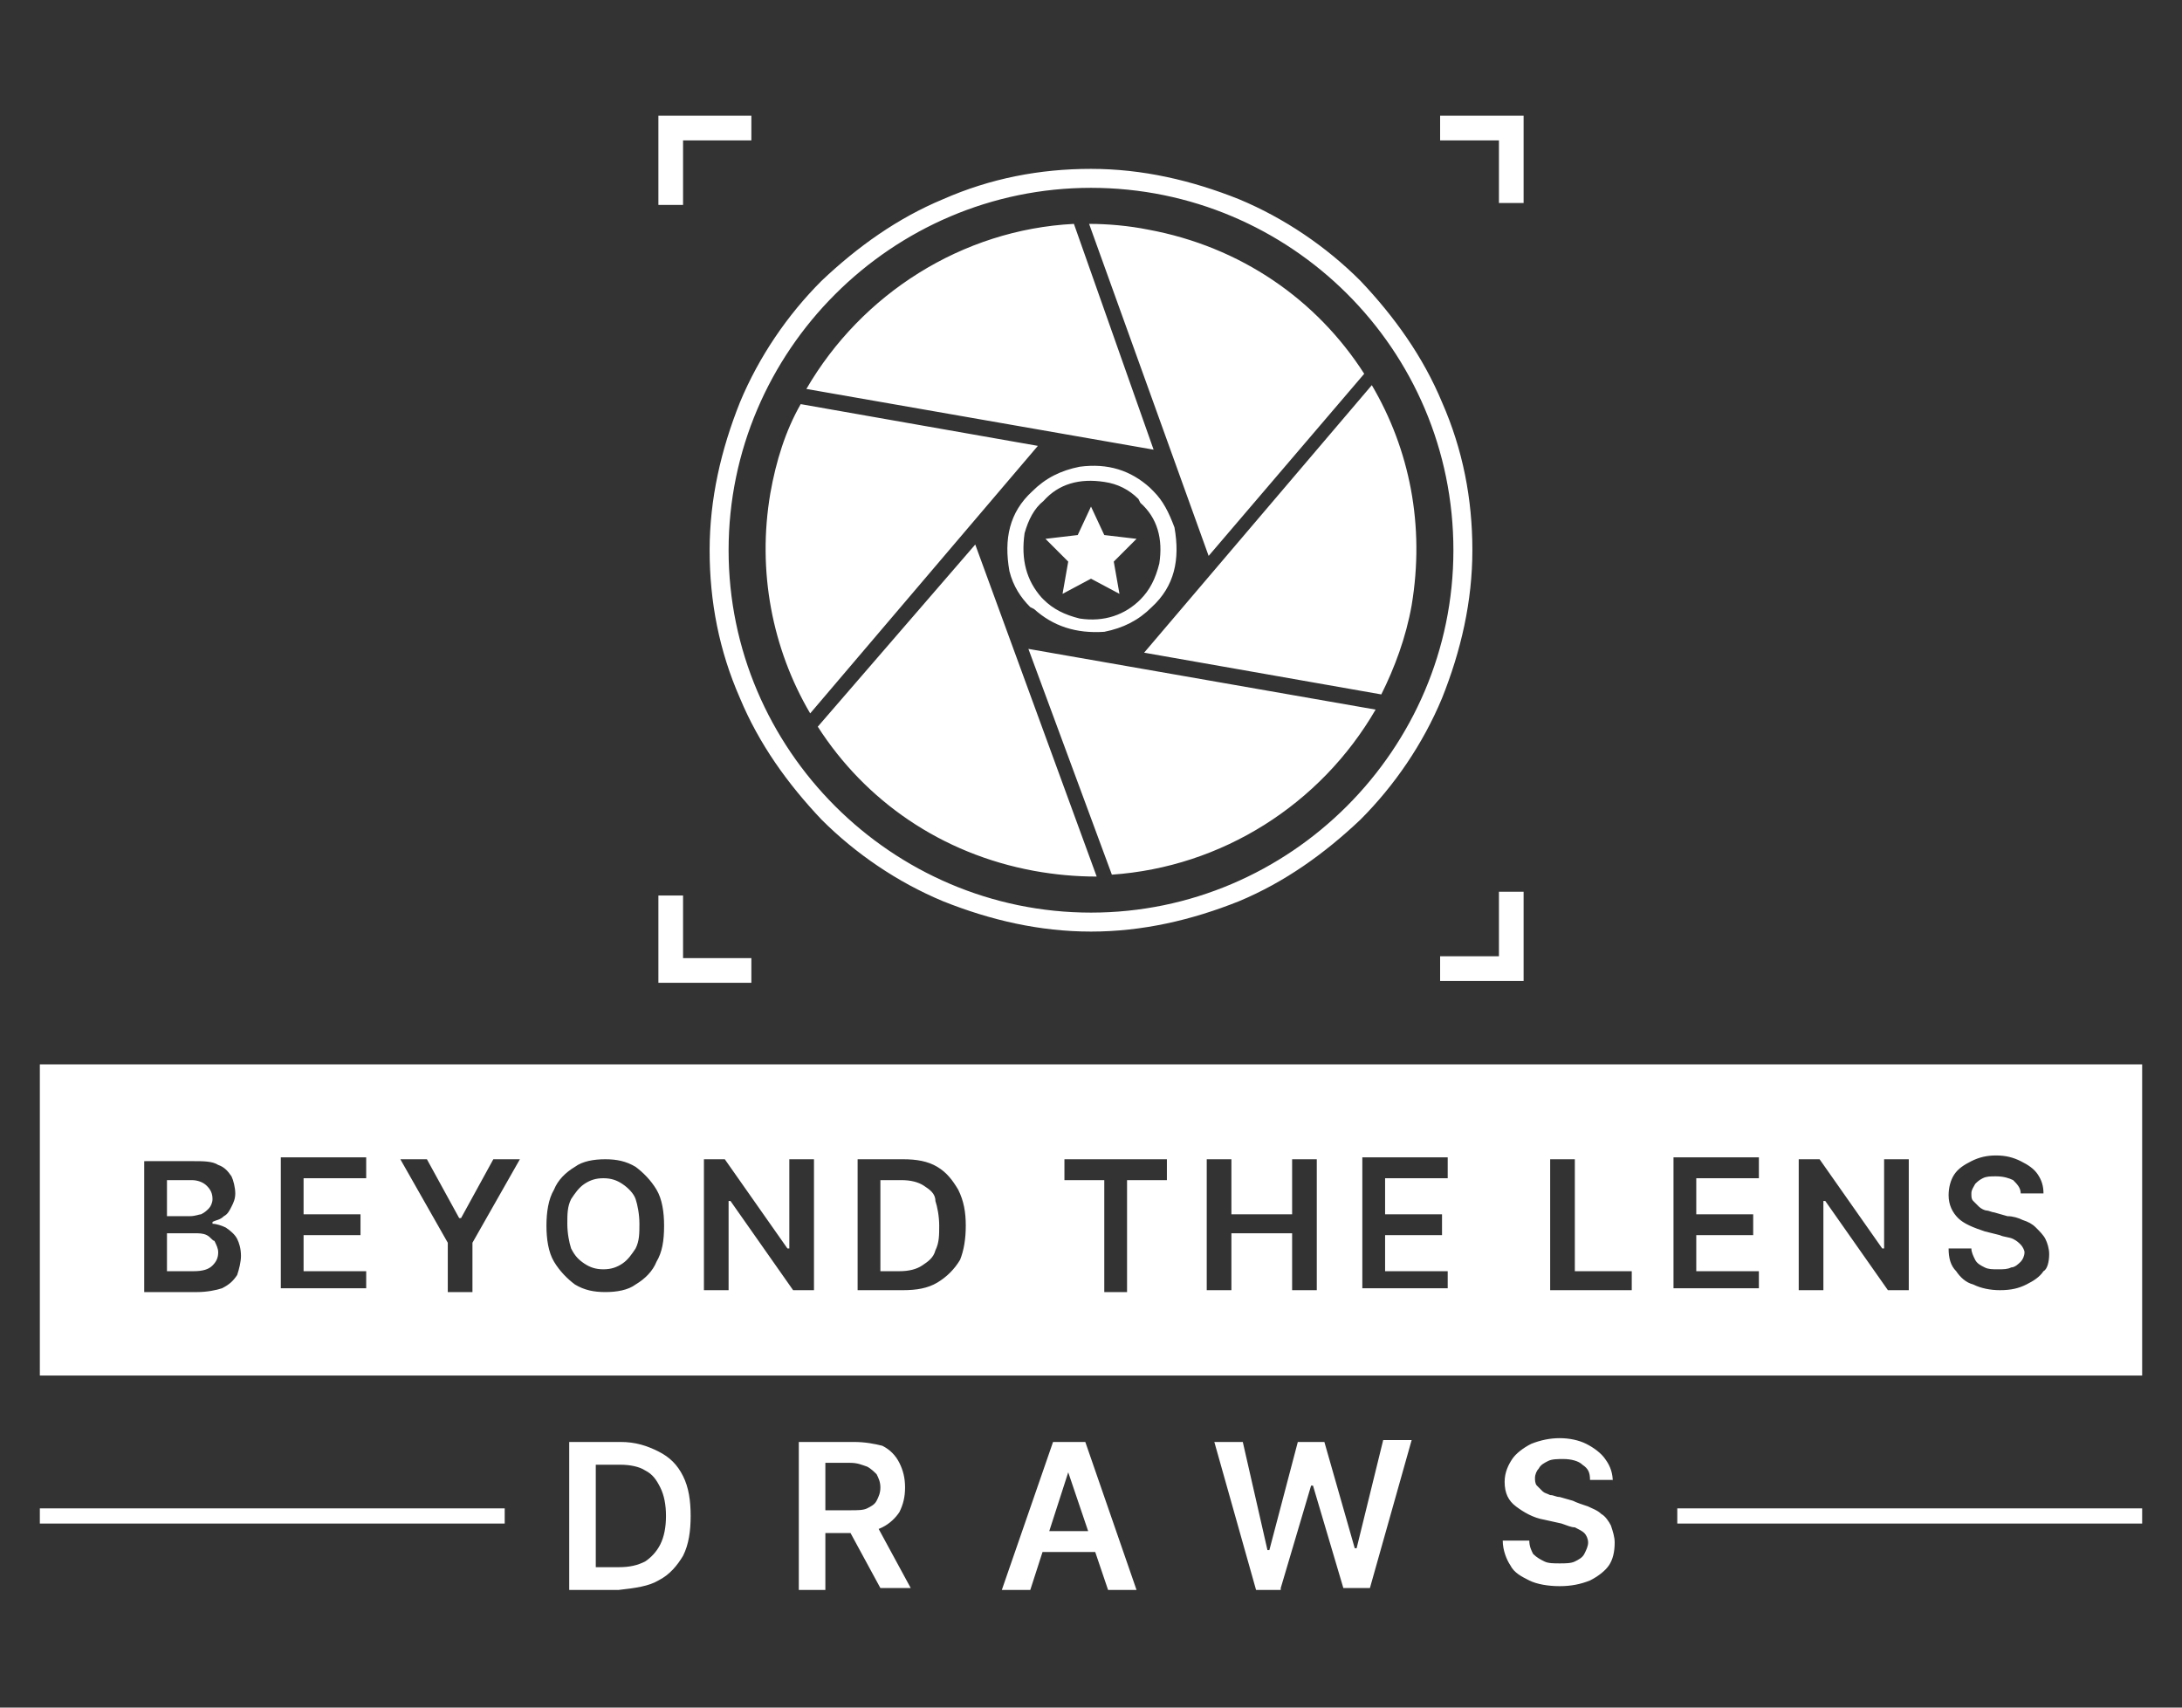 <svg xmlns="http://www.w3.org/2000/svg" xmlns:xlink="http://www.w3.org/1999/xlink" id="Layer_1" x="0px" y="0px" viewBox="0 0 115 90" style="enable-background:new 0 0 115 90;" xml:space="preserve"><rect x="0" y="0" width="115" height="90" fill="#333333" stroke="none"/><style type="text/css">	.st0{fill:#FFFFFF;}</style><g>	<g>		<g>			<path class="st0" d="M54.7,23.5l-12,14.1c-2-3.4-2.8-7.5-2.1-11.6c0.3-1.7,0.8-3.3,1.6-4.7L54.7,23.5z M56.6,11.8     c-5.9,0.3-11.2,3.7-14.1,8.7l18.3,3.2L56.6,11.8z M72.8,36.6c0.7-1.4,1.3-3,1.6-4.7c0.7-4.2-0.1-8.2-2.1-11.6l-12,14.1L72.8,36.6     z M71.9,19.7c-2.5-3.9-6.5-6.7-11.4-7.6c-1-0.2-2.1-0.3-3.1-0.3l6.3,17.5L71.9,19.7z M43.1,38.3c2.5,3.9,6.5,6.7,11.4,7.6     c1.1,0.2,2.2,0.3,3.3,0.3l-6.4-17.5L43.1,38.3z M58.6,46.1c5.8-0.4,11-3.7,13.9-8.7l-18.3-3.2L58.6,46.1z M65.3,47.5     c2.4-1,4.5-2.5,6.4-4.3c1.8-1.8,3.3-4,4.3-6.4c1-2.5,1.6-5.1,1.6-7.8s-0.5-5.3-1.6-7.8c-1-2.4-2.5-4.5-4.3-6.4     c-1.8-1.8-4-3.3-6.4-4.3c-2.5-1-5.1-1.6-7.8-1.6s-5.3,0.5-7.8,1.6c-2.4,1-4.5,2.5-6.4,4.3c-1.8,1.8-3.3,4-4.3,6.4     c-1,2.5-1.6,5.1-1.6,7.8s0.5,5.3,1.6,7.8c1,2.4,2.5,4.5,4.3,6.4c1.8,1.8,4,3.3,6.4,4.3c2.5,1,5.1,1.6,7.8,1.6     S62.8,48.5,65.3,47.5z M76.6,29c0,10.5-8.6,19.1-19.1,19.1C47,48.1,38.4,39.5,38.4,29S47,9.9,57.5,9.9C68,9.9,76.6,18.4,76.6,29z      M60.6,25.7l0.2,0.2c0.5,0.5,0.8,1.1,1.1,1.9c0.3,1.7,0,3.1-1.2,4.2c-0.7,0.7-1.5,1.1-2.5,1.3c-1.5,0.1-2.7-0.3-3.7-1.2L54.3,32     c-0.5-0.5-0.9-1.1-1.1-1.9c-0.3-1.7,0-3.1,1.2-4.2c0.7-0.7,1.5-1.1,2.5-1.3C58.4,24.4,59.6,24.8,60.6,25.7z M54,28.1     c-0.2,1.4,0.1,2.5,0.9,3.4l0.1,0.1c0.5,0.5,1.1,0.8,1.9,1c1.3,0.2,2.4-0.2,3.2-1c0.5-0.5,0.8-1.1,1-1.9c0.2-1.3-0.1-2.4-1-3.2     L60,26.3c-0.5-0.5-1.1-0.8-1.8-0.9c-1.3-0.2-2.4,0.1-3.2,1C54.5,26.8,54.2,27.4,54,28.1z M57.5,26.7l-0.7,1.5l-1.7,0.2l1.2,1.2     L56,31.3l1.5-0.8l1.5,0.8l-0.3-1.7l1.2-1.2l-1.7-0.2L57.5,26.7z M80.3,47.1v4.6h-4.4v-1.3H79v-3.4H80.3z M36,50.5h3.6v1.3h-4.9     v-4.6H36V50.5z M80.3,6.1v4.6H79V7.4h-3.1V6.1H80.3z M39.6,6.1v1.3H36v3.4h-1.3V6.1H39.6z M10.9,65.1C10.7,65,10.5,65,10.2,65     H8.8v2h1.4c0.5,0,0.8-0.1,1-0.3c0.2-0.2,0.3-0.4,0.3-0.7c0-0.2-0.1-0.4-0.2-0.6C11.2,65.4,11.1,65.2,10.9,65.1z M48.7,62.5     c-0.3-0.2-0.7-0.3-1.2-0.3h-1.1V67h1c0.5,0,0.9-0.1,1.2-0.3c0.3-0.2,0.6-0.4,0.7-0.8c0.2-0.4,0.2-0.8,0.2-1.3     c0-0.5-0.1-1-0.2-1.3C49.3,62.9,49,62.7,48.7,62.5z M32.8,62.4c-0.3-0.2-0.6-0.3-1-0.3c-0.4,0-0.7,0.1-1,0.3     c-0.3,0.2-0.5,0.5-0.7,0.8c-0.2,0.4-0.2,0.8-0.2,1.3c0,0.5,0.1,1,0.2,1.3c0.2,0.4,0.4,0.6,0.7,0.8c0.3,0.2,0.6,0.3,1,0.3     c0.4,0,0.7-0.1,1-0.3c0.3-0.2,0.5-0.5,0.7-0.8c0.2-0.4,0.2-0.8,0.2-1.3c0-0.5-0.1-1-0.2-1.3C33.4,62.9,33.1,62.6,32.8,62.4z      M10.6,64c0.2-0.1,0.3-0.2,0.4-0.3c0.1-0.1,0.2-0.3,0.2-0.5c0-0.3-0.1-0.5-0.3-0.7c-0.2-0.2-0.5-0.3-0.8-0.3H8.8v1.9h1.2     C10.3,64.1,10.5,64,10.6,64z M112.9,56.1v16.4H2.1V56.1H112.9z M12.7,66.2c0-0.4-0.1-0.7-0.2-0.9c-0.1-0.2-0.3-0.4-0.6-0.6     c-0.2-0.1-0.5-0.2-0.7-0.2v-0.1c0.2-0.1,0.4-0.1,0.6-0.3c0.2-0.1,0.3-0.3,0.4-0.5s0.2-0.4,0.2-0.7c0-0.3-0.1-0.7-0.2-0.9     c-0.2-0.3-0.4-0.5-0.7-0.6c-0.3-0.2-0.8-0.2-1.3-0.2H7.6v6.9h2.8c0.5,0,1-0.1,1.3-0.2c0.4-0.2,0.6-0.4,0.8-0.7     C12.6,66.9,12.7,66.5,12.7,66.2z M19.3,67H16v-1.9h3v-1.1h-3v-1.9h3.3v-1.1h-4.5v6.9h4.5V67z M27.4,61.1H26l-1.7,3.1h-0.1     l-1.7-3.1h-1.4l2.5,4.4v2.6h1.3v-2.6L27.4,61.1z M35,64.6c0-0.7-0.1-1.4-0.4-1.9c-0.3-0.5-0.7-0.9-1.1-1.2     c-0.5-0.3-1-0.4-1.6-0.4c-0.6,0-1.2,0.1-1.6,0.4c-0.5,0.3-0.9,0.7-1.1,1.2c-0.3,0.5-0.4,1.2-0.4,1.9c0,0.7,0.1,1.4,0.4,1.9     c0.3,0.5,0.7,0.9,1.1,1.2c0.5,0.3,1,0.4,1.6,0.4c0.6,0,1.2-0.1,1.6-0.4c0.5-0.3,0.9-0.7,1.1-1.2C34.9,66,35,65.4,35,64.6z      M42.9,61.1h-1.3v4.7h-0.1l-3.3-4.7h-1.1v6.9h1.3v-4.7h0.1l3.3,4.7h1.1V61.1z M50.9,64.6c0-0.7-0.1-1.3-0.4-1.9     c-0.3-0.5-0.6-0.9-1.1-1.2c-0.5-0.3-1.1-0.4-1.8-0.4h-2.4v6.9h2.4c0.7,0,1.3-0.1,1.8-0.4c0.5-0.3,0.9-0.7,1.2-1.2     C50.8,65.9,50.9,65.3,50.9,64.6z M61.6,61.1h-5.5v1.1h2.1v5.9h1.2v-5.9h2.1V61.1z M69.4,61.1h-1.3v2.9h-3.2v-2.9h-1.3v6.9h1.3v-3     h3.2v3h1.3V61.1z M76.3,67H73v-1.9h3v-1.1h-3v-1.9h3.3v-1.1h-4.5v6.9h4.5V67z M86.1,67h-3.1v-5.9h-1.3v6.9h4.3V67z M92.7,67h-3.3     v-1.9h3v-1.1h-3v-1.9h3.3v-1.1h-4.5v6.9h4.5V67z M100.6,61.1h-1.3v4.7h-0.1l-3.3-4.7h-1.1v6.9h1.3v-4.7h0.1l3.3,4.7h1.1V61.1z      M108,66.1c0-0.3-0.1-0.6-0.2-0.8c-0.1-0.2-0.3-0.4-0.5-0.6c-0.2-0.2-0.4-0.3-0.7-0.4c-0.2-0.1-0.5-0.2-0.8-0.2l-0.7-0.2     c-0.1,0-0.3-0.1-0.4-0.1c-0.1,0-0.3-0.1-0.4-0.2c-0.1-0.1-0.2-0.2-0.3-0.3c-0.1-0.1-0.1-0.2-0.1-0.4c0-0.2,0.1-0.3,0.2-0.5     c0.1-0.1,0.2-0.2,0.4-0.3c0.2-0.1,0.4-0.1,0.7-0.1c0.4,0,0.7,0.1,0.9,0.2c0.2,0.2,0.4,0.4,0.4,0.7h1.2c0-0.4-0.1-0.7-0.3-1     c-0.2-0.3-0.5-0.5-0.9-0.7c-0.4-0.2-0.8-0.3-1.3-0.3c-0.5,0-0.9,0.1-1.3,0.3c-0.4,0.2-0.7,0.4-0.9,0.7c-0.2,0.3-0.3,0.7-0.3,1.1     c0,0.5,0.2,0.9,0.5,1.2c0.3,0.3,0.8,0.5,1.4,0.7l0.8,0.2c0.2,0.1,0.5,0.1,0.7,0.2c0.2,0.1,0.3,0.2,0.4,0.3s0.2,0.3,0.2,0.4     c0,0.2-0.1,0.4-0.2,0.5c-0.1,0.1-0.3,0.3-0.5,0.3c-0.2,0.1-0.4,0.1-0.7,0.1c-0.3,0-0.5,0-0.7-0.1c-0.2-0.1-0.4-0.2-0.5-0.4     c-0.1-0.2-0.2-0.4-0.2-0.6h-1.2c0,0.5,0.1,0.9,0.4,1.2c0.2,0.3,0.5,0.6,0.9,0.7c0.4,0.2,0.9,0.3,1.4,0.3c0.6,0,1-0.1,1.4-0.3     c0.4-0.2,0.7-0.4,0.9-0.7C107.9,66.9,108,66.5,108,66.1z M34.7,83.3c0.6-0.3,1-0.8,1.3-1.3c0.3-0.6,0.4-1.3,0.4-2.1     c0-0.8-0.1-1.5-0.4-2.1c-0.3-0.6-0.7-1-1.3-1.3c-0.6-0.3-1.2-0.5-2-0.5h-2.7v7.8h2.6C33.5,83.7,34.2,83.6,34.7,83.3z M31.5,77.2     h1.2c0.5,0,1,0.1,1.3,0.3c0.4,0.2,0.6,0.5,0.8,0.9c0.2,0.4,0.3,0.9,0.3,1.5s-0.1,1.1-0.3,1.5c-0.2,0.4-0.5,0.7-0.8,0.9     c-0.4,0.2-0.8,0.3-1.4,0.3h-1.2V77.2z M43.5,83.7v-6.6h1.3c0.4,0,0.6,0.1,0.9,0.2c0.2,0.1,0.4,0.3,0.5,0.4     c0.1,0.2,0.2,0.4,0.2,0.7s-0.1,0.5-0.2,0.7c-0.1,0.2-0.3,0.3-0.5,0.4c-0.2,0.1-0.5,0.1-0.9,0.1h-1.9v1.2h2.1     c0.6,0,1.1-0.1,1.5-0.3c0.4-0.2,0.7-0.5,0.9-0.8c0.2-0.4,0.3-0.8,0.3-1.3c0-0.5-0.1-0.9-0.3-1.3c-0.2-0.4-0.5-0.7-0.9-0.9     C46.1,76.1,45.6,76,45,76h-2.9v7.8H43.5z M44.5,80.2l1.9,3.5H48l-1.9-3.5H44.5z M56.3,77.6L56.3,77.6l2.1,6.2h1.5L57.2,76h-1.7     l-2.7,7.8h1.5L56.3,77.6z M54.3,81.8h4.1v-1.1h-4.1V81.8z M67.5,83.7l1.6-5.4h0.1l1.6,5.4h1.4l2.2-7.8h-1.5l-1.4,5.7h-0.1     L69.8,76h-1.4l-1.5,5.7h-0.1L65.5,76h-1.5l2.2,7.8H67.5z M85,78.1c0-0.4-0.1-0.8-0.4-1.2c-0.2-0.3-0.6-0.6-1-0.8     c-0.4-0.2-0.9-0.3-1.4-0.3c-0.5,0-1,0.1-1.5,0.3c-0.4,0.2-0.8,0.5-1,0.8c-0.2,0.3-0.4,0.7-0.4,1.2c0,0.6,0.2,1,0.6,1.3     c0.4,0.3,0.9,0.6,1.5,0.7l0.9,0.2c0.3,0.1,0.5,0.2,0.7,0.2c0.2,0.1,0.4,0.2,0.5,0.3c0.1,0.1,0.2,0.3,0.2,0.5     c0,0.2-0.1,0.4-0.2,0.6c-0.1,0.2-0.3,0.3-0.5,0.4c-0.2,0.1-0.5,0.1-0.8,0.1c-0.3,0-0.6,0-0.8-0.1c-0.2-0.1-0.4-0.2-0.6-0.4     c-0.1-0.2-0.2-0.4-0.2-0.7h-1.4c0,0.5,0.2,1,0.4,1.3c0.2,0.4,0.6,0.6,1,0.8c0.4,0.2,1,0.3,1.6,0.3c0.6,0,1.1-0.1,1.6-0.3     c0.4-0.2,0.8-0.5,1-0.8c0.2-0.3,0.3-0.7,0.3-1.2c0-0.3-0.1-0.6-0.2-0.9c-0.1-0.2-0.3-0.5-0.5-0.6c-0.2-0.2-0.5-0.3-0.7-0.4     c-0.3-0.1-0.6-0.2-0.8-0.3l-0.7-0.2c-0.2,0-0.3-0.1-0.5-0.1c-0.2-0.1-0.3-0.1-0.4-0.2c-0.1-0.1-0.2-0.2-0.3-0.3     c-0.1-0.1-0.1-0.3-0.1-0.4c0-0.2,0.1-0.4,0.2-0.5c0.1-0.2,0.3-0.3,0.5-0.4c0.2-0.1,0.5-0.1,0.8-0.1c0.4,0,0.8,0.1,1,0.3     c0.3,0.2,0.4,0.4,0.4,0.8H85z M26.6,79.5H2.1v0.8h24.5V79.5z M112.9,79.5H88.4v0.8h24.5V79.5z"></path>		</g>	</g></g></svg>